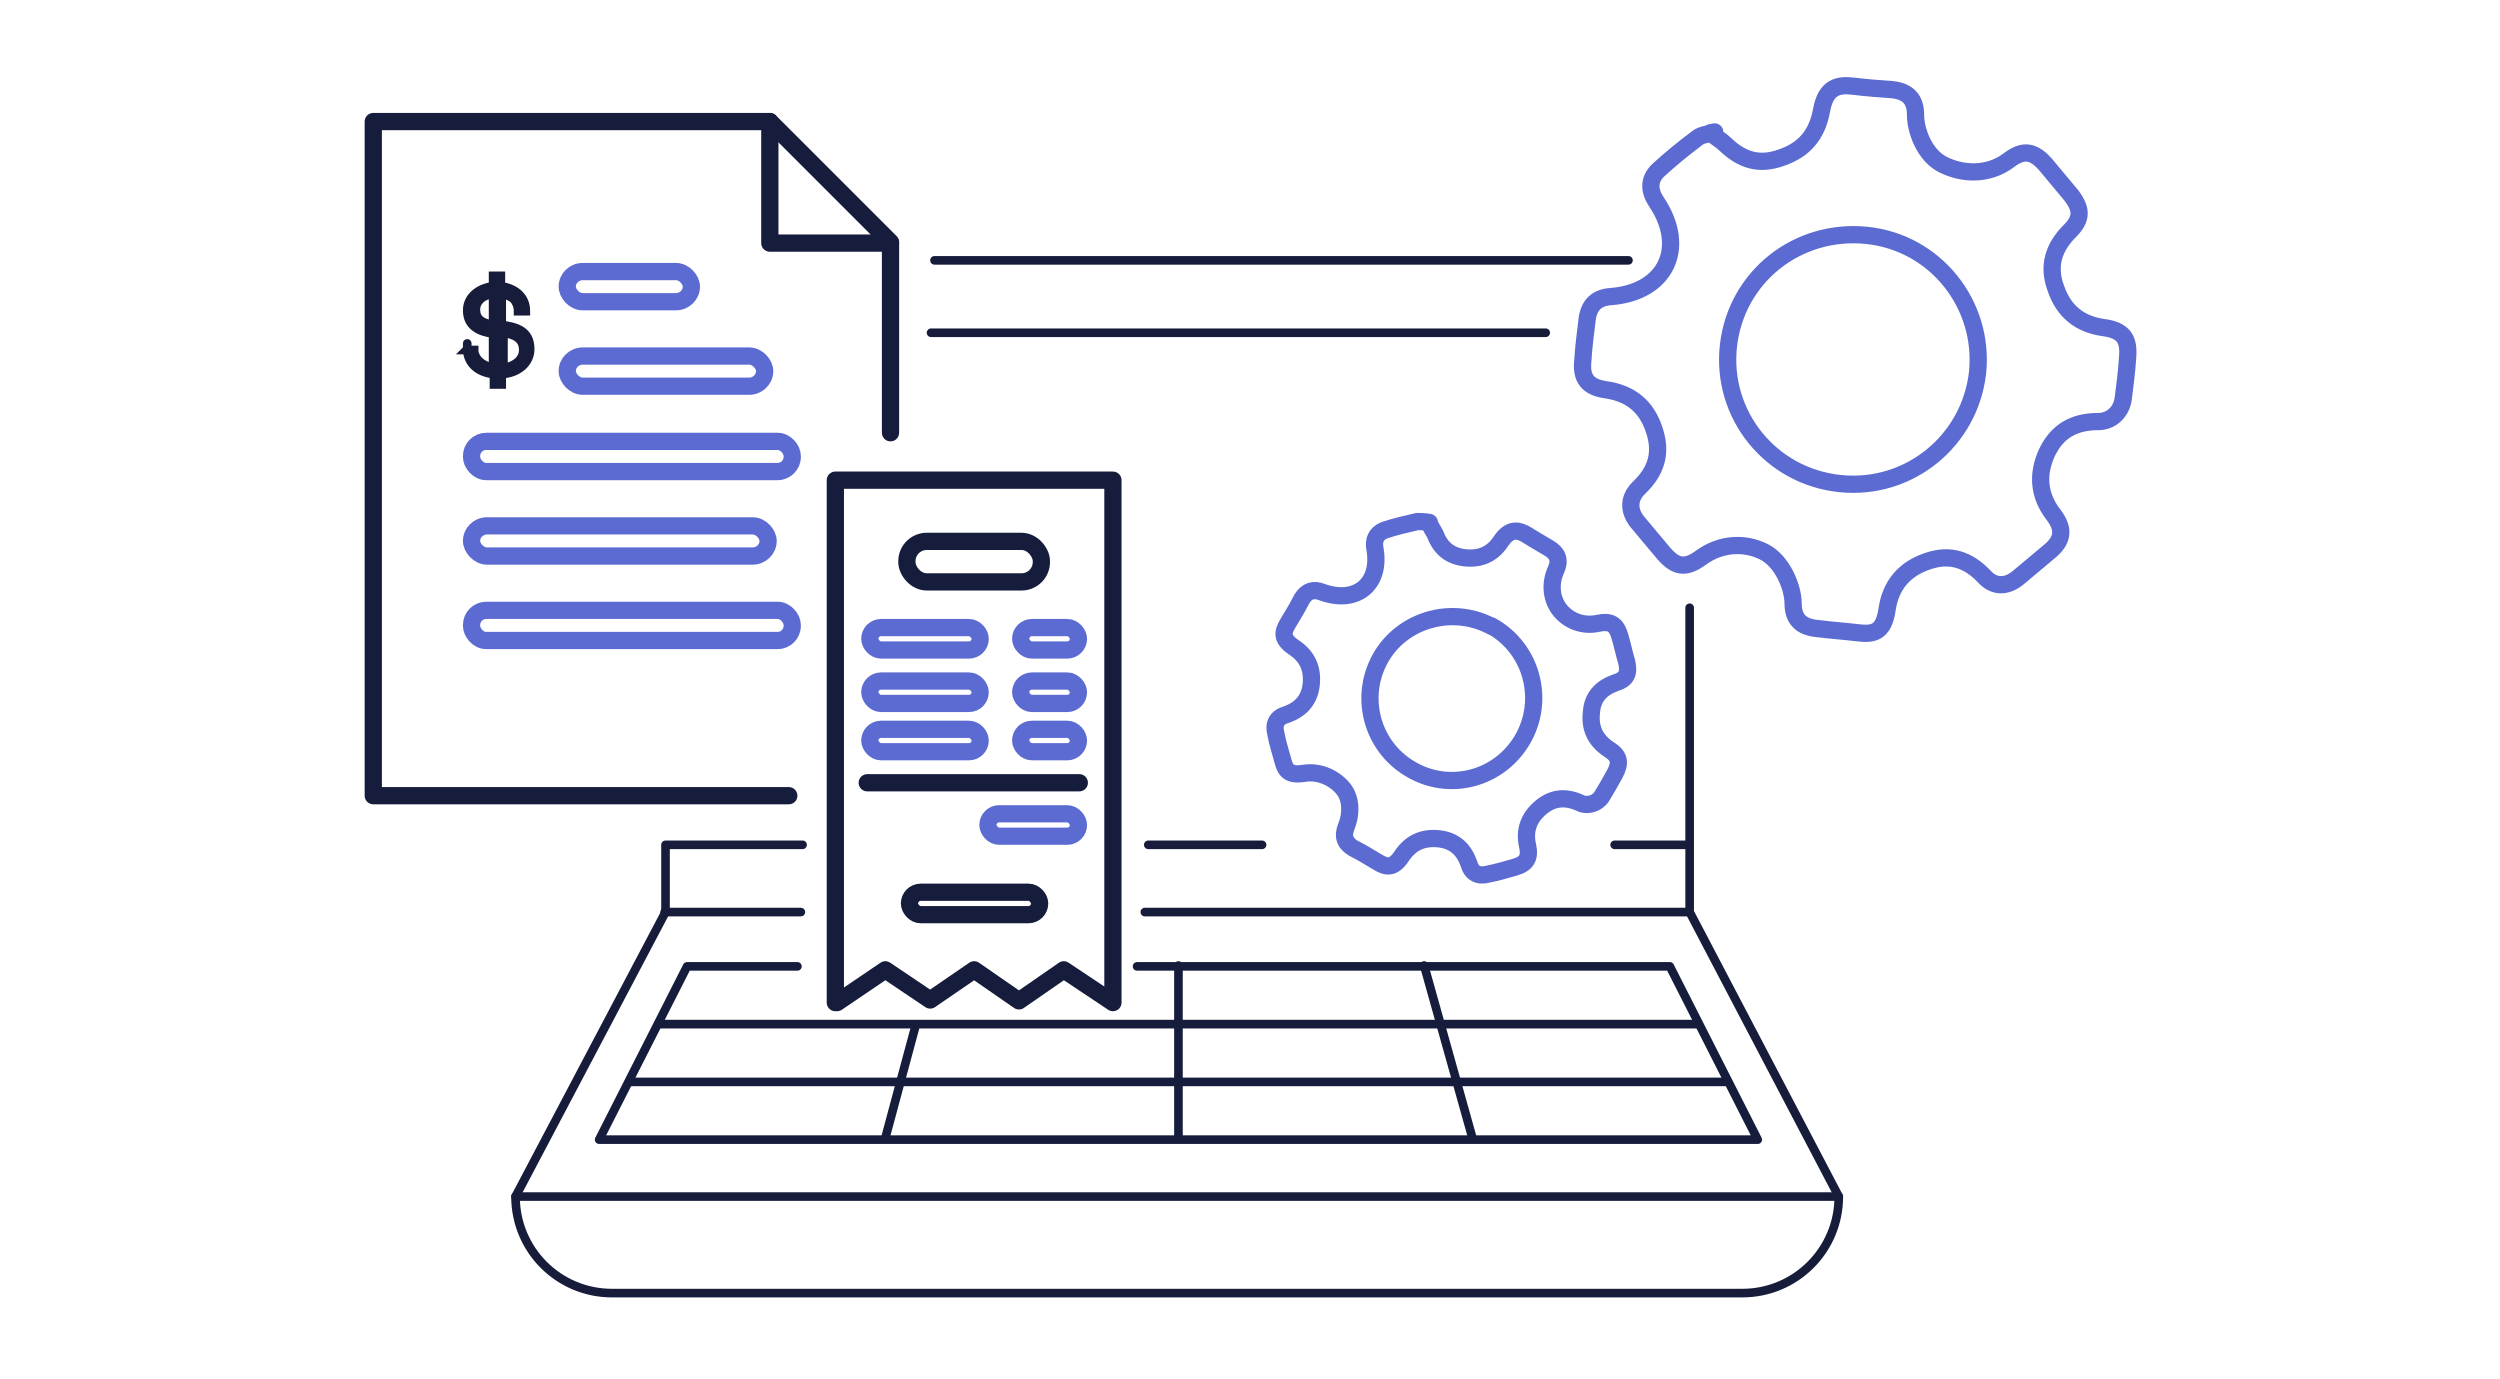 <?xml version="1.0" encoding="UTF-8"?>
<svg id="icons" xmlns="http://www.w3.org/2000/svg" width="290" height="160" version="1.1" viewBox="0 0 290 160">
  <!-- Generator: Adobe Illustrator 29.6.0, SVG Export Plug-In . SVG Version: 2.1.1 Build 207)  -->
  <defs>
    <style>
      .st0, .st1 {
        stroke-width: 2px;
      }

      .st0, .st1, .st2, .st3 {
        fill: none;
        stroke-linecap: round;
        stroke-linejoin: round;
      }

      .st0, .st2 {
        stroke: #161c3c;
      }

      .st1 {
        stroke: #5b6bd2;
      }

      .st4 {
        fill: #171c3a;
        stroke-miterlimit: 10;
      }

      .st4, .st3 {
        stroke: #171c3a;
      }
    </style>
  </defs>
  <g>
    <path class="st3" d="M188.9,30.2h-80.5"/>
    <line class="st3" x1="132.8" y1="105.8" x2="195.9" y2="105.8"/>
    <line class="st3" x1="77.1" y1="105.8" x2="92.9" y2="105.8"/>
    <line class="st3" x1="108" y1="38.6" x2="179.3" y2="38.6"/>
    <line class="st3" x1="187.3" y1="98" x2="195.9" y2="98"/>
    <path class="st3" d="M93.1,98h-15.9v7.8s-17.4,33-17.4,33c0,6.2,5,11.2,11.2,11.2h131.1c6.2,0,11.2-5,11.2-11.2l-17.3-33v-35.3"/>
    <line class="st3" x1="146.4" y1="98" x2="133.2" y2="98"/>
    <line class="st3" x1="59.8" y1="138.8" x2="213.3" y2="138.8"/>
    <polyline class="st2" points="92.5 112.1 79.7 112.1 69.5 132.2 203.9 132.2 193.7 112.1 131.9 112.1"/>
    <line class="st2" x1="200.4" y1="125.5" x2="73" y2="125.5"/>
    <line class="st2" x1="197" y1="118.8" x2="76.5" y2="118.8"/>
    <line class="st2" x1="136.7" y1="112" x2="136.7" y2="132"/>
    <line class="st2" x1="106.2" y1="119" x2="102.7" y2="132"/>
    <line class="st2" x1="165.2" y1="112" x2="170.8" y2="132"/>
  </g>
  <g>
    <polyline class="st0" points="91.5 92.3 43.3 92.3 43.3 14.1 89.3 14.1 103.3 28.1 103.3 50.2"/>
    <path class="st4" d="M54.1,40.6h.9s0,0,0,0c0,.9.8,1.8,2.1,2,0,0,0,0,.1,0v-3.9s0,0,0,0c-1.5-.2-3-.8-3-2.7,0-1.6,1.4-2.6,3-2.8,0,0,0,0,0,0v-1.2s0,0,0,0h.9s0,0,0,0v1.2s0,0,0,0c1.5.2,2.9,1.1,2.9,2.9,0,0,0,0,0,0h-.9s0,0,0,0c0-.6-.2-1-.5-1.4-.4-.3-.8-.5-1.4-.6,0,0,0,0,0,0v3.6s0,0,0,0c1.6.2,3.3.6,3.3,2.8,0,1.6-1.4,2.8-3.3,2.9,0,0,0,0,0,0v1.2s0,0,0,0h-.9s0,0,0,0v-1.2s0,0,0,0c-2-.2-3.1-1.4-3.1-2.9s0,0,0,0ZM57.2,37.7h0c0,0,0-3.6,0-3.6h0c-1.1.1-2,.8-2,1.8,0,.8.3,1.5,2,1.8ZM58.3,42.7c0,0,0,0,.1,0,1.2-.2,2.3-.9,2.3-2.1,0-1.4-1.1-1.8-2.3-2s0,0,0,0v3.9Z"/>
    <polyline class="st0" points="103.3 28.2 89.3 28.2 89.3 14.1"/>
    <rect class="st1" x="54.7" y="70.8" width="37.2" height="3.5" rx="1.7" ry="1.7"/>
    <rect class="st1" x="54.7" y="51.2" width="37.2" height="3.5" rx="1.7" ry="1.7"/>
    <rect class="st1" x="54.7" y="61" width="34.4" height="3.5" rx="1.8" ry="1.8"/>
    <rect class="st1" x="65.8" y="31.5" width="14.4" height="3.5" rx="1.8" ry="1.8"/>
    <rect class="st1" x="65.8" y="41.3" width="22.9" height="3.5" rx="1.8" ry="1.8"/>
  </g>
  <g>
    <path class="st1" d="M198.4,15.4c.6.5,1.3.9,1.8,1.4,1.9,1.8,3.9,2.4,6.4,1.5,2.7-.9,4.2-2.7,4.7-5.5s2-3,3.7-2.8,3,.3,4.5.4c1.8.2,2.7,1.1,2.7,2.9s1,4.7,3.2,5.8,5.2,1.3,7.6-.5c1.7-1.3,2.9-1.1,4.3.5,1,1.2,2,2.4,3,3.6,1.2,1.6,1.2,2.7-.2,4.1-1.9,1.9-2.6,4.1-1.6,6.7.9,2.6,2.7,4.1,5.5,4.5,2.3.3,3,1.3,2.8,3.5-.1,1.6-.3,3.1-.5,4.7s-1.4,2.7-2.9,2.7c-2.8,0-4.8,1.1-6,3.7-1.1,2.5-.9,4.9.8,7.1,1.3,1.7,1.1,3-.5,4.3-1.2,1-2.5,2.1-3.7,3.1-1.3,1-2.7,1-3.8-.2-1.9-2-4-2.7-6.6-1.8-2.7.9-4.3,2.8-4.7,5.6s-1.7,2.9-3.4,2.7-3.2-.3-4.8-.5c-1.8-.2-2.7-1.1-2.7-2.9s-1.2-4.9-3.4-6-5-1-7.3.7c-1.8,1.3-2.9,1.1-4.3-.5-1-1.2-2.1-2.5-3.1-3.7-1-1.3-1-2.7.2-3.9,2-1.9,2.7-4,1.8-6.7-.9-2.8-2.8-4.3-5.7-4.7-2-.3-2.8-1.3-2.6-3.3.1-1.6.3-3.2.5-4.8.2-1.7,1.1-2.6,2.8-2.7,6.3-.5,8.8-5.6,5.3-10.9-.9-1.3-1-2.6.1-3.7,1.4-1.3,3-2.6,4.6-3.8.5-.4,1.2-.4,2-.7ZM216.5,27.3c-8-.8-15.1,4.8-16,12.8-.9,8,4.9,15.2,13,16,7.9.8,15-4.9,15.9-12.9.8-7.9-4.9-15.1-12.9-15.9Z"/>
    <path class="st1" d="M165.8,60.7c.2.5.5.9.7,1.3.6,1.6,1.7,2.5,3.4,2.7,1.8.2,3.2-.4,4.2-1.9s2-1.4,3.1-.7,1.7,1,2.5,1.5c1,.6,1.3,1.4.8,2.5-.7,1.5-.6,3.3.4,4.6s2.7,2,4.5,1.6c1.4-.3,2.1.1,2.5,1.5.3,1,.5,2,.8,3,.3,1.3,0,2-1.3,2.4-1.7.6-2.7,1.7-2.8,3.5-.2,1.8.5,3.2,2,4.2,1.3.8,1.4,1.6.7,2.9-.5.9-1,1.8-1.5,2.6s-1.7,1.2-2.6.7c-1.6-.7-3.1-.6-4.5.6-1.4,1.2-1.9,2.7-1.5,4.4.3,1.4-.1,2.1-1.5,2.5-1,.3-2.1.6-3.1.8-1.1.3-1.9-.1-2.2-1.2-.6-1.7-1.7-2.7-3.5-2.9-1.9-.2-3.3.5-4.3,2s-1.8,1.3-2.8.7-1.8-1.1-2.8-1.6c-1-.6-1.3-1.4-.8-2.6s.6-3-.3-4.2-2.7-2.2-4.6-1.9-2.2-.4-2.5-1.5-.6-2-.8-3.1c-.3-1.1.1-1.9,1.2-2.2,1.7-.6,2.7-1.7,2.9-3.5.2-1.9-.5-3.3-2-4.3s-1.3-1.8-.7-2.8,1.1-1.8,1.6-2.8c.6-1,1.4-1.2,2.4-.8,3.9,1.4,6.8-.9,6.1-5-.2-1,.1-1.8,1.1-2.2,1.2-.4,2.5-.7,3.8-1,.4,0,.8,0,1.4.1ZM173.1,72.7c-4.4-2.4-10-1-12.7,3.2-2.9,4.6-1.4,10.6,3.2,13.3,4.5,2.7,10.3,1.2,13-3.4,2.7-4.6,1.1-10.6-3.6-13.2Z"/>
  </g>
  <g>
    <polygon class="st0" points="128.9 55.7 96.9 55.7 96.9 55.7 96.9 116.3 97.1 116.3 102.7 112.5 107.9 116 113 112.5 118.2 116.1 123.4 112.5 129.1 116.3 129.1 116.3 129.1 55.7 128.9 55.7"/>
    <line class="st0" x1="100.6" y1="90.8" x2="125.2" y2="90.8"/>
    <g>
      <rect class="st1" x="100.9" y="72.8" width="12.8" height="2.6" rx="1.3" ry="1.3"/>
      <rect class="st1" x="118.4" y="72.8" width="6.7" height="2.6" rx="1.3" ry="1.3"/>
    </g>
    <g>
      <rect class="st1" x="100.9" y="79" width="12.8" height="2.6" rx="1.3" ry="1.3"/>
      <rect class="st1" x="118.4" y="79" width="6.7" height="2.6" rx="1.3" ry="1.3"/>
    </g>
    <g>
      <rect class="st1" x="100.9" y="84.6" width="12.8" height="2.6" rx="1.3" ry="1.3"/>
      <rect class="st1" x="118.4" y="84.6" width="6.7" height="2.6" rx="1.3" ry="1.3"/>
    </g>
    <rect class="st1" x="114.6" y="94.4" width="10.5" height="2.6" rx="1.3" ry="1.3"/>
    <rect class="st0" x="105.5" y="103.5" width="15.1" height="2.6" rx="1.3" ry="1.3"/>
    <rect class="st0" x="105.2" y="62.8" width="15.6" height="4.7" rx="2.3" ry="2.3"/>
  </g>
</svg>